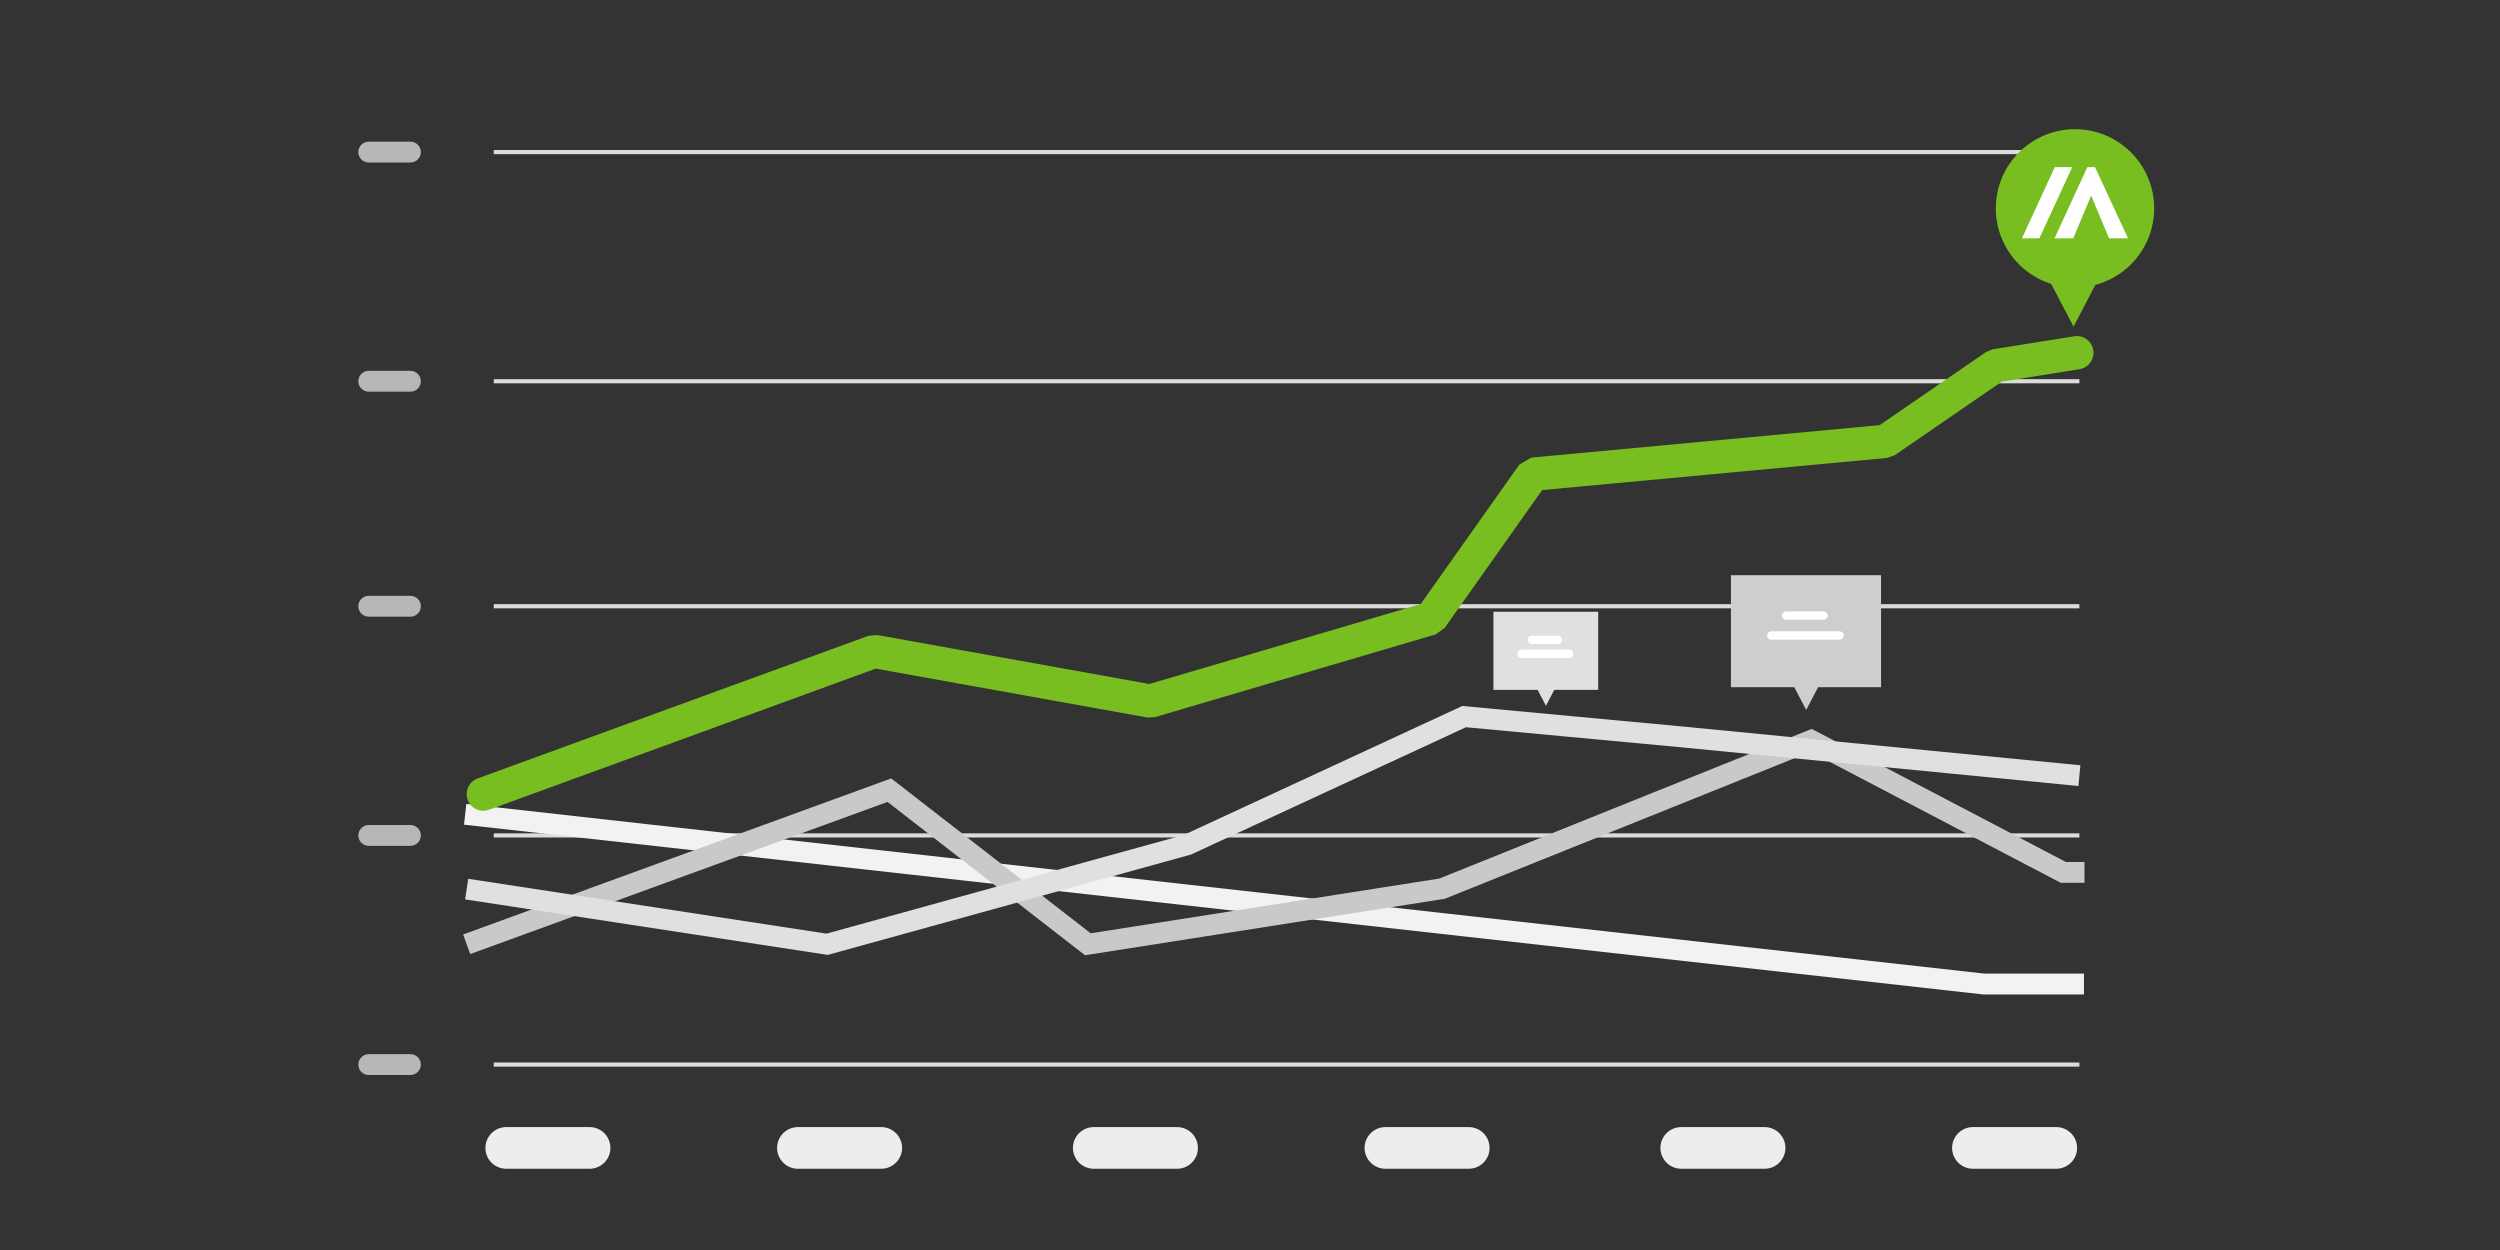 <svg data-inviewport="home-r4" xmlns="http://www.w3.org/2000/svg" width="600" height="300" viewBox="0 0 600 300" loading="lazy" class="is-inViewport">
<rect x="0" y="0" width="600" height="300" fill="#333333" stroke="none"/>
<defs>
</defs>
<g id="Card4" transform="translate(-200 -1708)">
<rect id="Boudary" width="600" height="300" transform="translate(200 1708)" fill="none"></rect>
<g id="Graph4" transform="translate(104 41)">
<g id="y-axis-divider">
<line id="Line_209" data-name="Line 209" x2="380.554" transform="translate(214.5 1922.5)" fill="none" stroke="#dbdbdb" stroke-width="1"></line>
<line id="Line_210" data-name="Line 210" x2="380.554" transform="translate(214.5 1867.5)" fill="none" stroke="#dbdbdb" stroke-width="1"></line>
<line id="Line_211" data-name="Line 211" x2="380.554" transform="translate(214.5 1812.5)" fill="none" stroke="#dbdbdb" stroke-width="1"></line>
<line id="Line_212" data-name="Line 212" x2="380.554" transform="translate(214.5 1758.5)" fill="none" stroke="#dbdbdb" stroke-width="1"></line>
<line id="Line_213" data-name="Line 213" x2="380.554" transform="translate(214.5 1703.5)" fill="none" stroke="#dbdbdb" stroke-width="1"></line>
</g>
<g id="competitor-lines">
<path id="competitor-lines-2" class="home-r4-chart home-r4-paused" data-name="competitor-lines" d="M-1188.361-2104.561l364.448,40.727h24.062" transform="translate(1396 3967)" fill="none" stroke="#f2f2f2" stroke-width="5"></path>
<path id="Path_1268" class="home-r4-chart home-r4-paused" data-name="Path 1268" d="M-2887-1169.374l101.448-36.983,47.634,36.983,85-13.345,88.578-35.6,60.531,31.695h5.087" transform="translate(3095 3063)" fill="none" stroke="#c9c9c9" stroke-width="5"></path>
<path id="Path_1267" class="home-r4-chart home-r4-paused" data-name="Path 1267" d="M-2887-1182.616l86.511,13.241,86.463-23.886,66.421-30.756,51.92,4.84,91.606,8.923,4.134.4" transform="translate(3095 3063)" fill="none" stroke="#e0e0e0" stroke-width="5"></path>
</g>
<g id="y-axis-lines">
<line id="Line_221" data-name="Line 221" x2="10" transform="translate(184.5 1922.5)" fill="none" stroke="#b7b7b7" stroke-linecap="round" stroke-width="5"></line>
<line id="Line_222" data-name="Line 222" x2="10" transform="translate(184.5 1867.5)" fill="none" stroke="#b7b7b7" stroke-linecap="round" stroke-width="5"></line>
<line id="Line_223" data-name="Line 223" x2="10" transform="translate(184.5 1812.5)" fill="none" stroke="#b7b7b7" stroke-linecap="round" stroke-width="5"></line>
<line id="Line_224" data-name="Line 224" x2="10" transform="translate(184.5 1758.5)" fill="none" stroke="#b7b7b7" stroke-linecap="round" stroke-width="5"></line>
<line id="Line_225" data-name="Line 225" x2="10" transform="translate(184.5 1703.5)" fill="none" stroke="#b7b7b7" stroke-linecap="round" stroke-width="5"></line>
</g>
<g id="x-axis-lines" transform="translate(0 -3)">
<line id="Line_220" data-name="Line 220" x2="20" transform="translate(428.5 1945.5)" fill="none" stroke="#ededed" stroke-linecap="round" stroke-width="10"></line>
<line id="Line_216" data-name="Line 216" x2="20" transform="translate(287.5 1945.5)" fill="none" stroke="#ededed" stroke-linecap="round" stroke-width="10"></line>
<line id="Line_219" data-name="Line 219" x2="20" transform="translate(499.5 1945.5)" fill="none" stroke="#ededed" stroke-linecap="round" stroke-width="10"></line>
<line id="Line_217" data-name="Line 217" x2="20" transform="translate(358.5 1945.5)" fill="none" stroke="#ededed" stroke-linecap="round" stroke-width="10"></line>
<line id="Line_218" data-name="Line 218" x2="20" transform="translate(569.5 1945.5)" fill="none" stroke="#ededed" stroke-linecap="round" stroke-width="10"></line>
<line id="Line_215" data-name="Line 215" x2="20" transform="translate(217.5 1945.5)" fill="none" stroke="#ededed" stroke-linecap="round" stroke-width="10"></line>
</g>
<g class="home-r4-check-1 home-r4-paused">
<g id="grey-2-indicator" transform="translate(186 780.096)">
<path id="Union_3" data-name="Union 3" d="M10.61,18.759H0V0H25.145V18.759H14.6L12.6,22.568Z" transform="translate(268.422 1033.72)" fill="#e0e0e0"></path>
<line id="Line_182" data-name="Line 182" x2="11.444" transform="translate(275.172 1043.823)" fill="none" stroke="#fff" stroke-linecap="round" stroke-width="2"></line>
<line id="Line_184" data-name="Line 184" x2="6.255" transform="translate(277.674 1040.483)" fill="none" stroke="#fff" stroke-linecap="round" stroke-width="2"></line>
</g>
</g>
<g class="home-r4-check-2 home-r4-paused">
<g id="grey-1-indicator" transform="translate(243 771.324)">
<path id="Union_3-2" data-name="Union 3" d="M15.2,26.881H0V0H36.033V26.881H20.92L18.063,32.34Z" transform="translate(268.422 1033.72)" fill="#cecece"></path>
<line id="Line_182-2" data-name="Line 182" x2="16.399" transform="translate(278.095 1048.198)" fill="none" stroke="#fff" stroke-linecap="round" stroke-width="2"></line>
<line id="Line_184-2" data-name="Line 184" x2="8.963" transform="translate(281.68 1043.412)" fill="none" stroke="#fff" stroke-linecap="round" stroke-width="2"></line>
</g>
</g>
<g class="home-r4-check-3 home-r4-paused">
<g id="Green-check" transform="translate(-30 749)">
<path id="Union_3-3" data-name="Union 3" d="M24.856,43.86a19,19,0,1,1,10.619.24L30.228,54.122Z" transform="translate(593.422 942.263)" fill="#78be20"></path>
<g id="Group_1907" data-name="Group 1907" transform="translate(-25.728 -817.446)">
<path id="Path_1282" data-name="Path 1282" d="M23.6,35.8H21.779L13.9,52.892h4.485l4.3-10.243,4.3,10.243h4.546Z" transform="translate(630.919 1739.75)" fill="#fff"></path>
<path id="Path_1283" data-name="Path 1283" d="M1,52.892,8.879,35.8h4.182L5.182,52.892Z" transform="translate(636 1739.75)" fill="#fff"></path>
</g>
</g>
</g>
<path id="abt-line" class="home-r4-chart home-r4-paused" d="M116.656,448.659l93.819-34.241,66.251,11.922,67.361-19.85,24.481-34.61,84.6-7.882,26.415-18.15,19.508-3.117" transform="translate(95.344 1408.924)" fill="none" stroke="#78be20" stroke-linecap="round" stroke-linejoin="bevel" stroke-width="8"></path>
</g>
</g>
</svg>